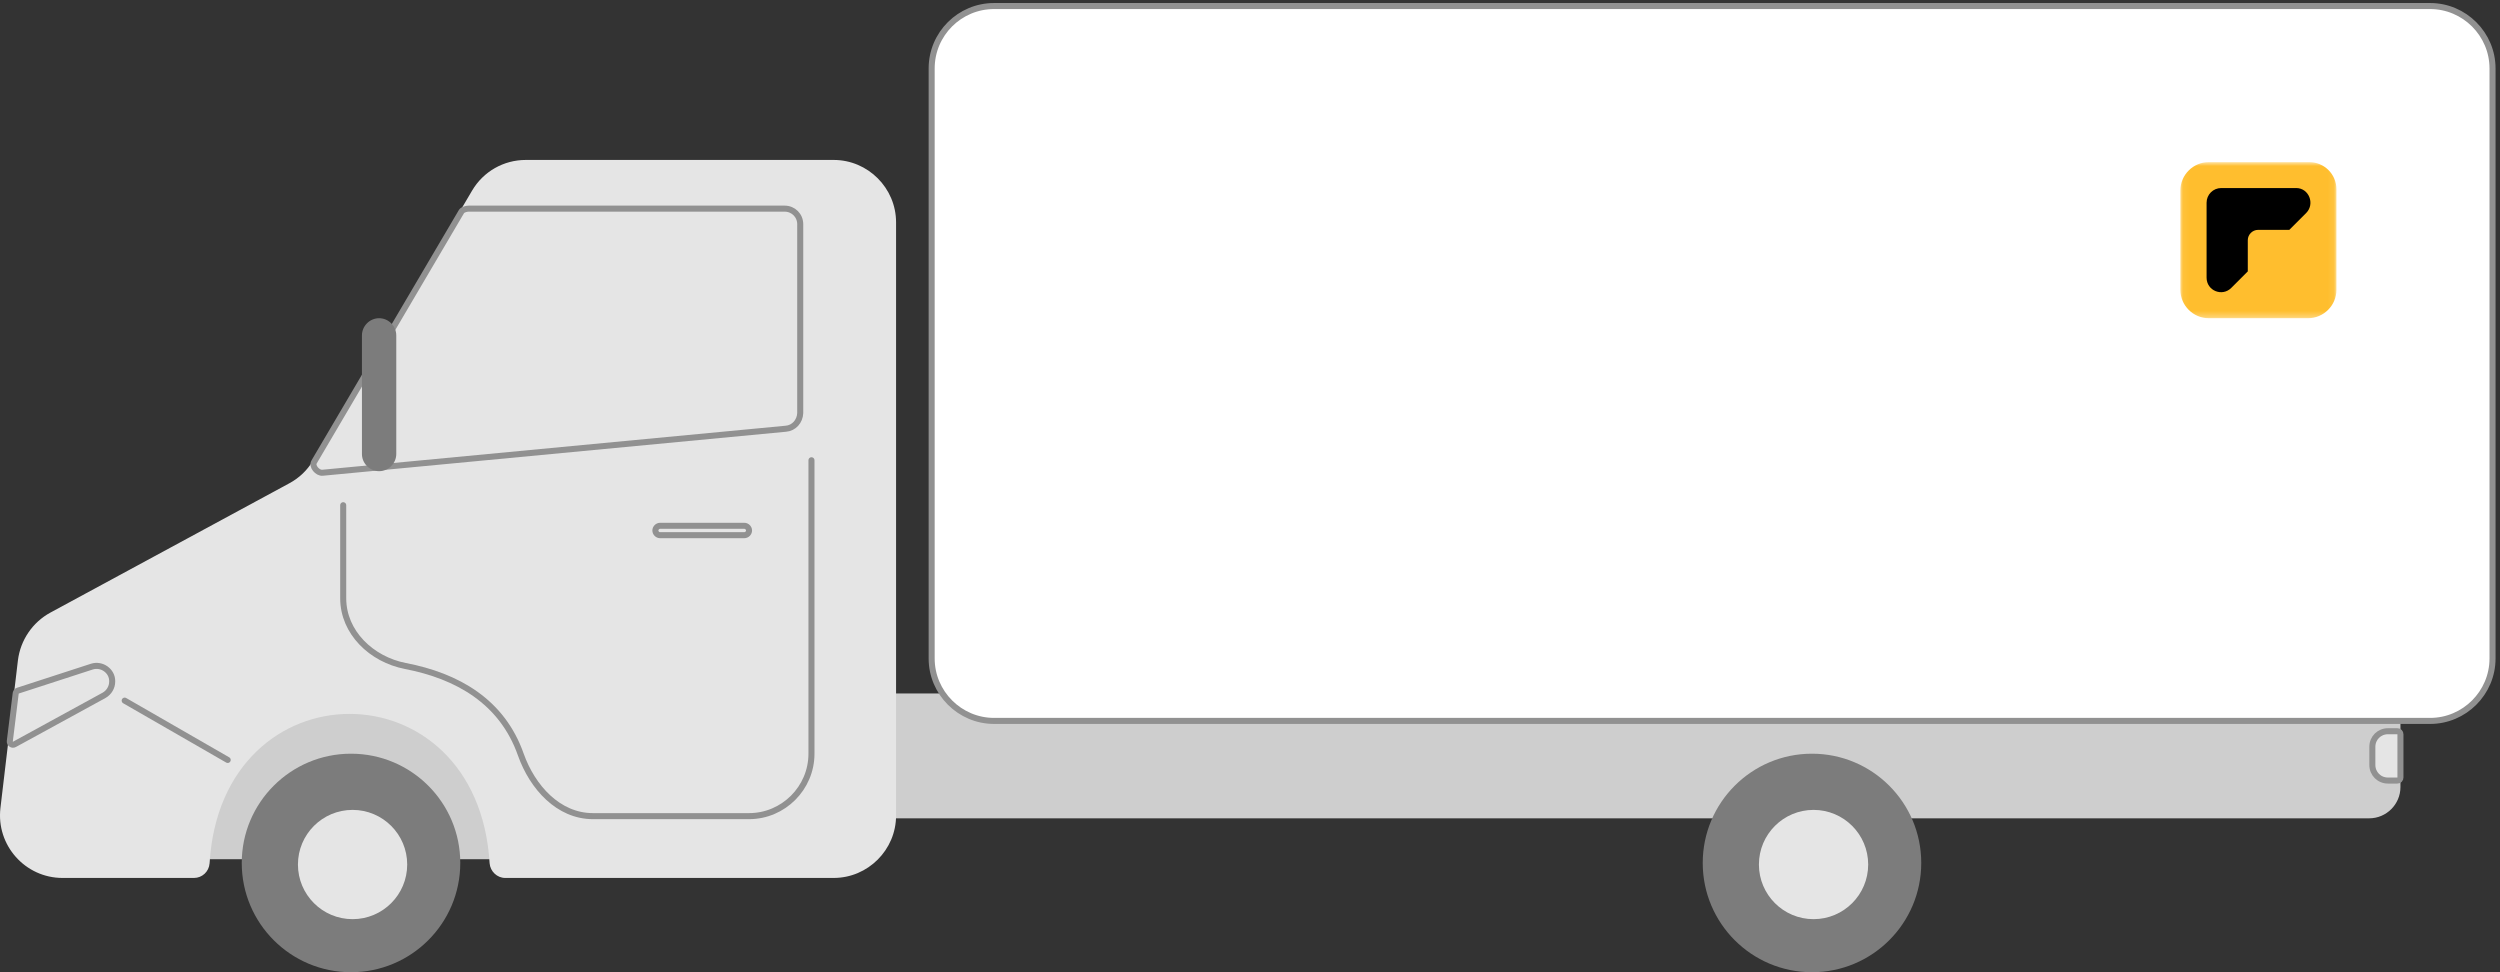 <?xml version="1.0" encoding="UTF-8"?> <svg xmlns="http://www.w3.org/2000/svg" width="414" height="161" viewBox="0 0 414 161" fill="none"><rect x="0" y="0" width="414" height="161" fill="#333333" stroke="none"/> <path d="M81.339 114.473H34.709V142.286H81.339V114.473Z" fill="#CECECE"></path> <path d="M148.079 135.514V114.835H397.513V130.344C397.513 133.187 395.187 135.514 392.344 135.514H148.079Z" fill="#CECECE"></path> <path d="M2.967 109.355L0.072 133.808C-0.652 139.96 4.156 145.388 10.36 145.388H32.124C33.468 145.388 34.605 144.354 34.709 142.958C36.673 109.976 79.116 109.976 81.08 142.958C81.184 144.302 82.321 145.388 83.665 145.388H138.05C143.736 145.388 148.389 140.735 148.389 135.049V36.826C148.389 31.139 143.736 26.486 138.05 26.486H87.077C83.407 26.486 80.046 28.399 78.185 31.553L51.872 76.218C50.941 77.821 49.546 79.165 47.891 80.044L8.344 101.446C5.397 103.049 3.381 105.995 2.967 109.355Z" fill="#E5E5E5"></path> <path d="M15.219 110.389L2.967 114.37C2.76 114.422 2.657 114.577 2.605 114.784L1.623 122.745C1.571 123.158 2.037 123.469 2.399 123.262L17.235 115.146C18.062 114.68 18.579 113.801 18.579 112.871V112.768C18.579 111.113 16.873 109.873 15.219 110.389Z" stroke="#919191"></path> <path d="M130.14 70.997L53.423 78.286C52.596 78.389 51.562 77.2 52.027 76.477L76.428 35.016C76.634 34.706 77.255 34.551 77.617 34.551H129.933C131.381 34.551 132.518 35.688 132.518 37.136V68.412C132.466 69.756 131.484 70.894 130.14 70.997Z" stroke="#919191"></path> <path d="M56.835 83.662V99.068C56.835 104.754 61.539 109.2 67.122 110.286C75.704 111.94 83.148 116.128 86.25 124.968C88.163 130.344 92.454 135.152 98.192 135.152H124.04C129.726 135.152 134.379 130.499 134.379 124.813V76.218" stroke="#919191" stroke-linecap="round"></path> <path d="M20.647 116.024L37.707 125.846" stroke="#919191" stroke-linecap="round"></path> <path d="M123.264 87.074H109.306C108.893 87.074 108.531 87.436 108.531 87.85C108.531 88.263 108.893 88.625 109.306 88.625H123.264C123.678 88.625 124.04 88.263 124.04 87.85C124.04 87.436 123.678 87.074 123.264 87.074Z" stroke="#919191"></path> <path d="M62.78 52.696C64.331 52.696 65.623 53.989 65.623 55.54V75.184C65.623 76.735 64.331 78.028 62.78 78.028C61.229 78.028 59.937 76.735 59.937 75.184V55.54C59.937 53.989 61.229 52.696 62.78 52.696Z" fill="#7C7C7C"></path> <path d="M58.127 161C68.12 161 76.221 152.899 76.221 142.906C76.221 132.913 68.12 124.812 58.127 124.812C48.134 124.812 40.033 132.913 40.033 142.906C40.033 152.899 48.134 161 58.127 161Z" fill="#7C7C7C"></path> <path d="M300.066 161C310.059 161 318.159 152.899 318.159 142.906C318.159 132.913 310.059 124.812 300.066 124.812C290.073 124.812 281.972 132.913 281.972 142.906C281.972 152.899 290.073 161 300.066 161Z" fill="#7C7C7C"></path> <path d="M164.621 1H402.424C408.111 1 412.764 5.653 412.764 11.339V109.045C412.764 114.732 408.111 119.384 402.424 119.384H164.621C158.935 119.384 154.282 114.732 154.282 109.045V11.339C154.282 5.601 158.935 1 164.621 1Z" fill="white" stroke="#919191"></path> <path d="M300.324 152.212C305.321 152.212 309.371 148.161 309.371 143.165C309.371 138.168 305.321 134.118 300.324 134.118C295.328 134.118 291.277 138.168 291.277 143.165C291.277 148.161 295.328 152.212 300.324 152.212Z" fill="#E5E5E5"></path> <path d="M58.386 152.212C63.382 152.212 67.432 148.161 67.432 143.165C67.432 138.168 63.382 134.118 58.386 134.118C53.389 134.118 49.339 138.168 49.339 143.165C49.339 148.161 53.389 152.212 58.386 152.212Z" fill="#E5E5E5"></path> <path d="M395.445 121.091H396.996C397.306 121.091 397.513 121.297 397.513 121.608V128.742C397.513 129.052 397.306 129.259 396.996 129.259H395.445C393.998 129.259 392.861 128.121 392.861 126.674V123.675C392.861 122.228 393.998 121.091 395.445 121.091Z" fill="#E5E5E5" stroke="#919191" stroke-miterlimit="10"></path> <mask id="mask0_107_182" style="mask-type:luminance" maskUnits="userSpaceOnUse" x="361" y="26" width="26" height="27"> <path d="M386.916 26.848H361.067V52.696H386.916V26.848Z" fill="white"></path> </mask> <g mask="url(#mask0_107_182)"> <path d="M382.211 52.696H365.772C363.187 52.696 361.067 50.577 361.067 47.992V31.552C361.067 28.968 363.187 26.848 365.772 26.848H382.418C384.899 26.848 386.916 28.864 386.916 31.346V47.992C386.916 50.577 384.796 52.696 382.211 52.696Z" fill="#FFBE2E"></path> <path d="M381.901 35.275L379.109 38.066H373.94C373.009 38.066 372.234 38.842 372.234 39.772V44.942L369.494 47.682C367.995 49.181 365.41 48.147 365.41 45.976V33.569C365.41 32.224 366.496 31.139 367.84 31.139H380.247C382.366 31.139 383.4 33.775 381.901 35.275Z" fill="black"></path> </g> </svg> 